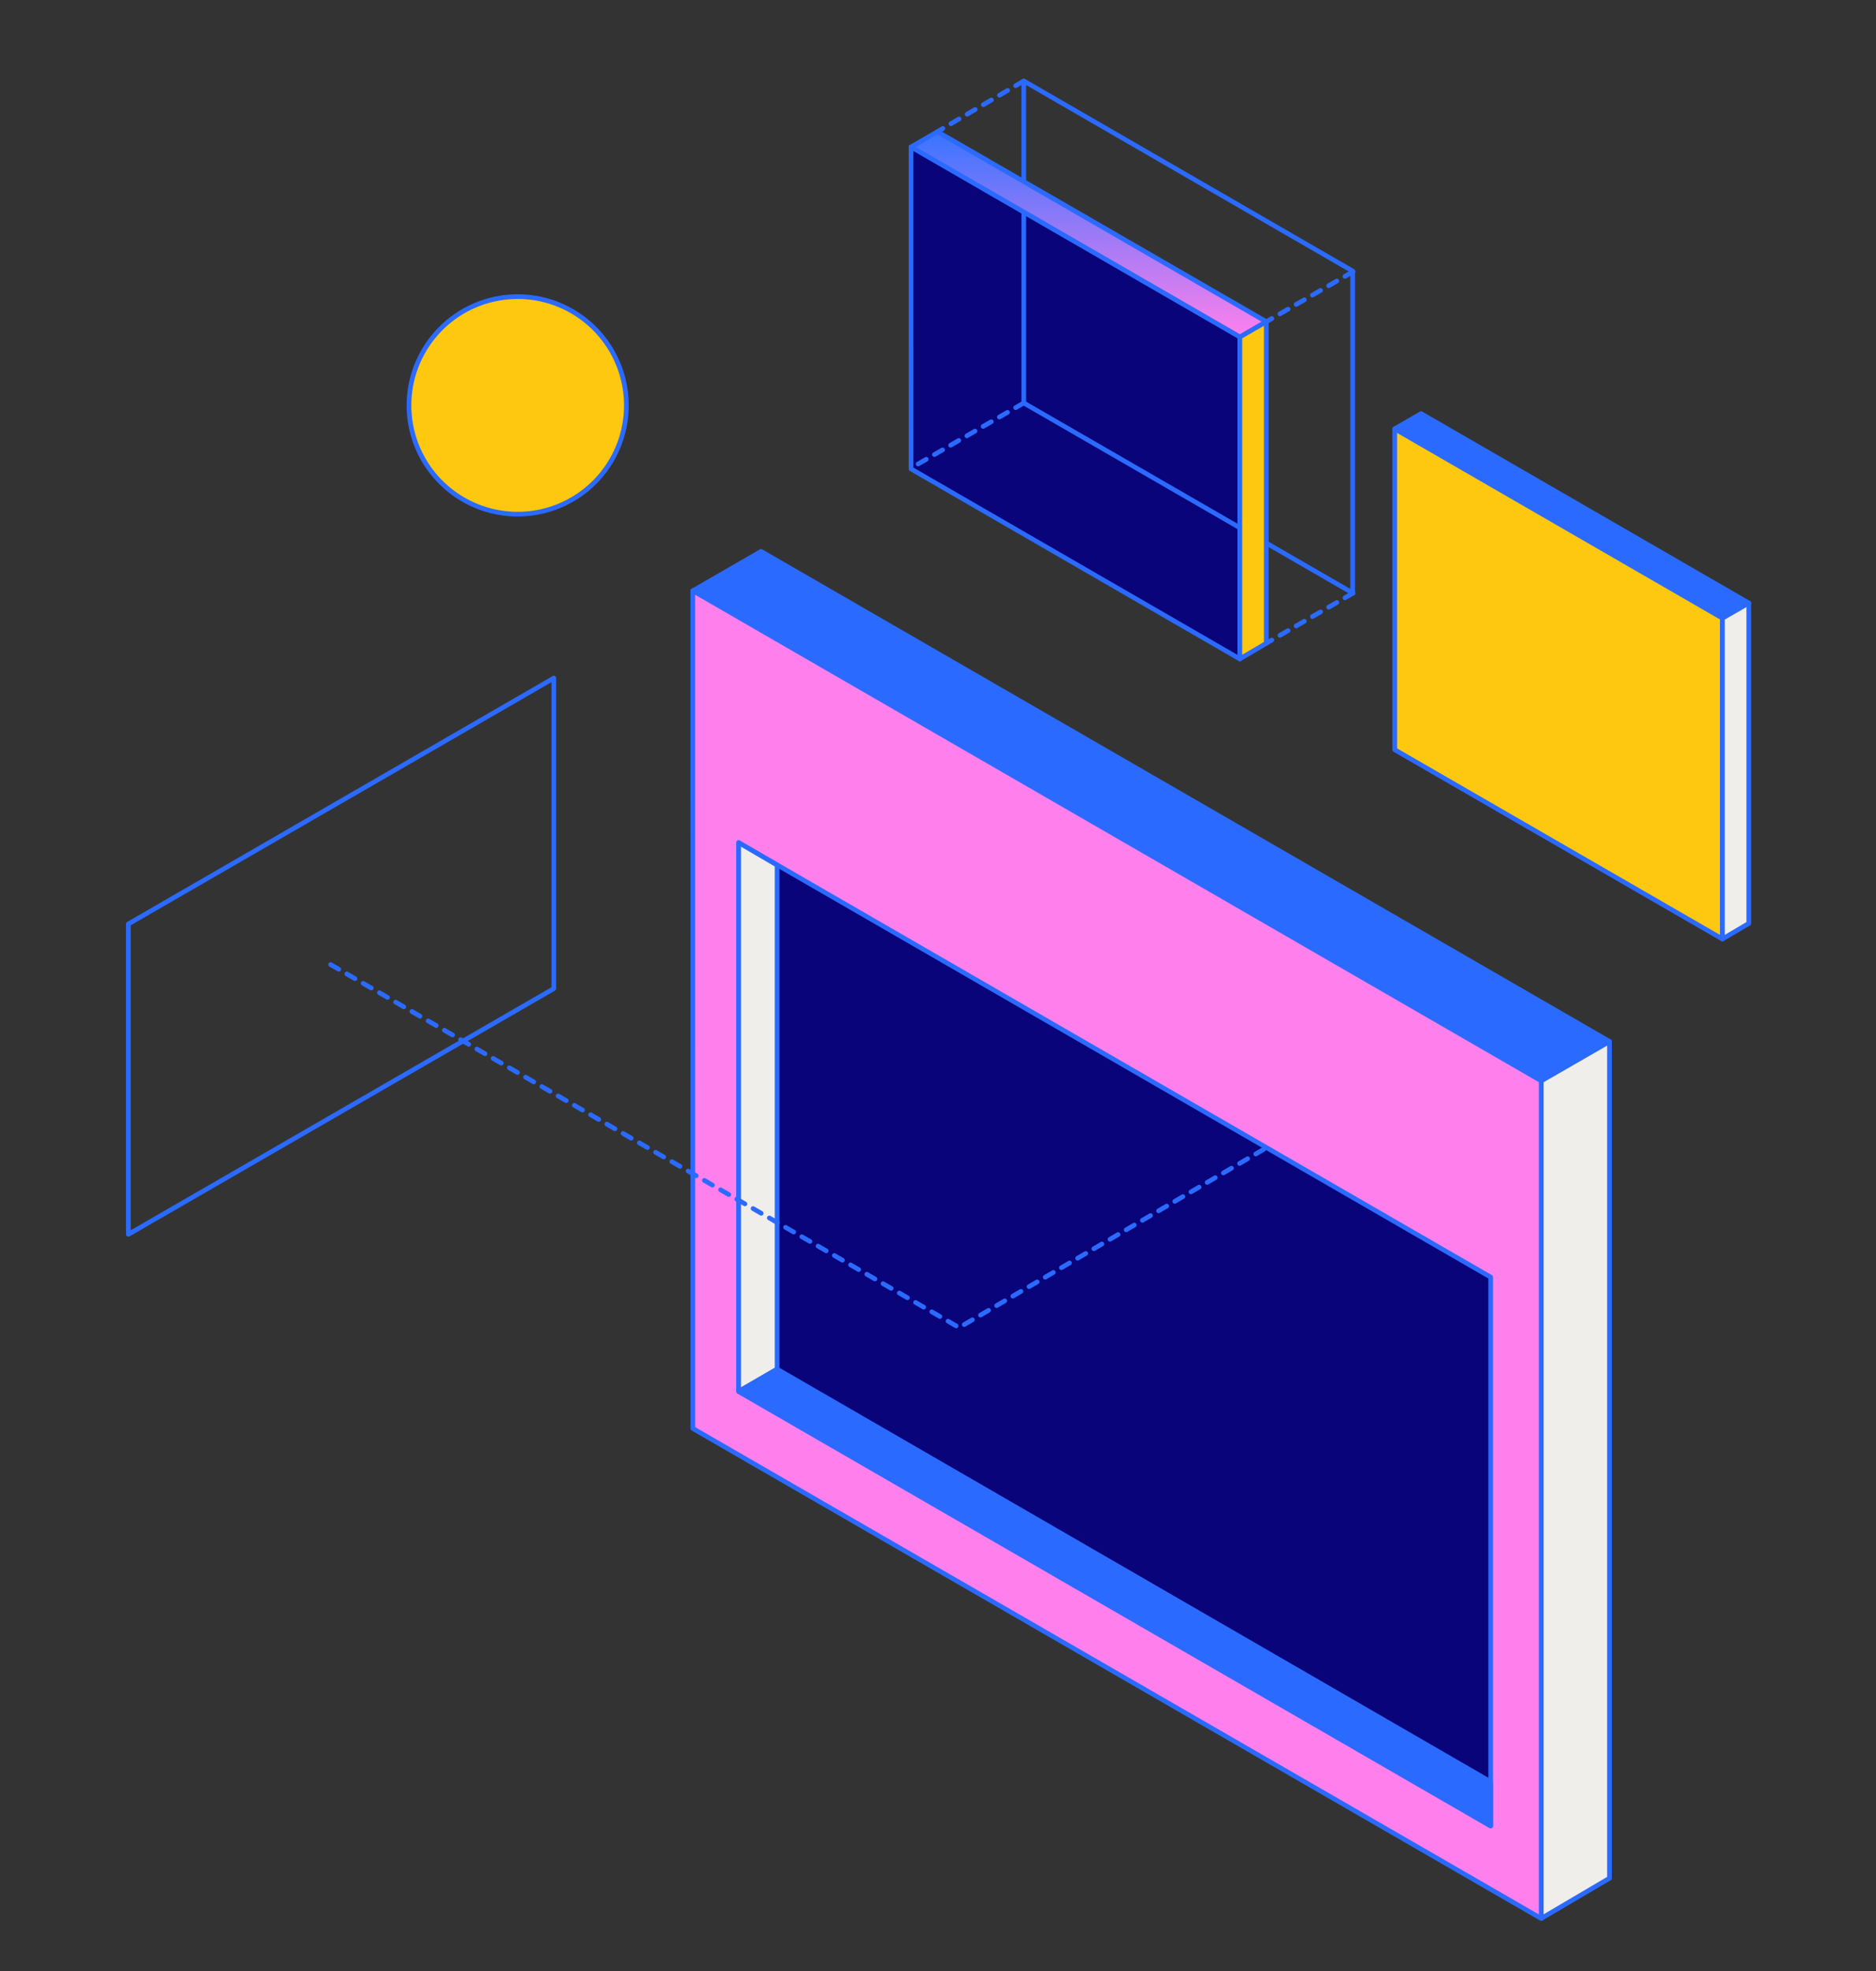 <svg id="Layer_1" data-name="Layer 1" xmlns="http://www.w3.org/2000/svg" xmlns:xlink="http://www.w3.org/1999/xlink" viewBox="0 0 800 840"><rect x="0" y="0" width="800" height="840" fill="#333333" stroke="none"/><defs><style>.cls-1,.cls-2{fill:none;}.cls-1,.cls-2,.cls-3,.cls-4,.cls-5,.cls-6,.cls-7,.cls-8{stroke:#2b6aff;stroke-linecap:round;stroke-linejoin:round;stroke-width:2px;}.cls-1{stroke-dasharray:4 4;}.cls-3{fill:url(#linear-gradient);}.cls-4{fill:#0a047a;}.cls-5{fill:#fec810;}.cls-6{fill:#2b6aff;}.cls-7{fill:#efeeea;}.cls-8{fill:#ff80ed;}</style><linearGradient id="linear-gradient" x1="464.25" y1="785.87" x2="464.25" y2="698.39" gradientTransform="matrix(1, 0, 0, -1, 0, 842)" gradientUnits="userSpaceOnUse"><stop offset="0" stop-color="#3874ff"/><stop offset="1" stop-color="#ff80ed"/></linearGradient></defs><path class="cls-1" d="M577,252.78l-37,21.35"/><path class="cls-1" d="M577,115.77l-37,21.34"/><path class="cls-1" d="M436.57,34.51,399.48,56.28"/><path class="cls-2" d="M436.57,34.51l140.25,81V252.71l-140.24-81Z"/><path class="cls-3" d="M399.77,56.13l-11.28,6.51,140.25,81L540,137.1Z"/><path class="cls-4" d="M388.49,62.64l140.25,81V280.84l-140.24-81Z"/><path class="cls-2" d="M436.58,90.63v81.12L528.85,225"/><path class="cls-5" d="M540,137.11l-11.27,6.5V280.8L540,274.16Z"/><path class="cls-1" d="M436.57,171.74l-48.08,27.75"/><path class="cls-6" d="M606,176.28l-11.25,6.49,139.76,80.68L745.75,257Z"/><path class="cls-5" d="M594.76,182.77l139.76,80.68V400.19L594.77,319.52Z"/><path class="cls-7" d="M745.75,257l-11.23,6.47V400.16l11.23-6.61Z"/><path class="cls-6" d="M324.55,235l-29.12,16.8L657.27,460.64l29.08-16.79Z"/><path class="cls-8" d="M295.43,251.75,657.27,460.64v357L295.46,608.8Z"/><path class="cls-4" d="M315,593l0-233.88L635.68,544.29V778.17Z"/><path class="cls-7" d="M686.35,443.88l-29.08,16.76V817.58l29.08-17.12Z"/><path class="cls-7" d="M331.38,368.69V583.52L315,593l0-233.88Z"/><path class="cls-6" d="M635.68,778.18V759.36L331.38,583.49,315,593Z"/><path class="cls-2" d="M236.16,289,54.74,393.77V526.05L236.16,421.32Z"/><path class="cls-1" d="M141,411.08,409,565.79,540.13,489.1"/><path class="cls-5" d="M220.75,219.12a46.35,46.35,0,1,0-46.34-46.34A46.35,46.35,0,0,0,220.75,219.12Z"/></svg>